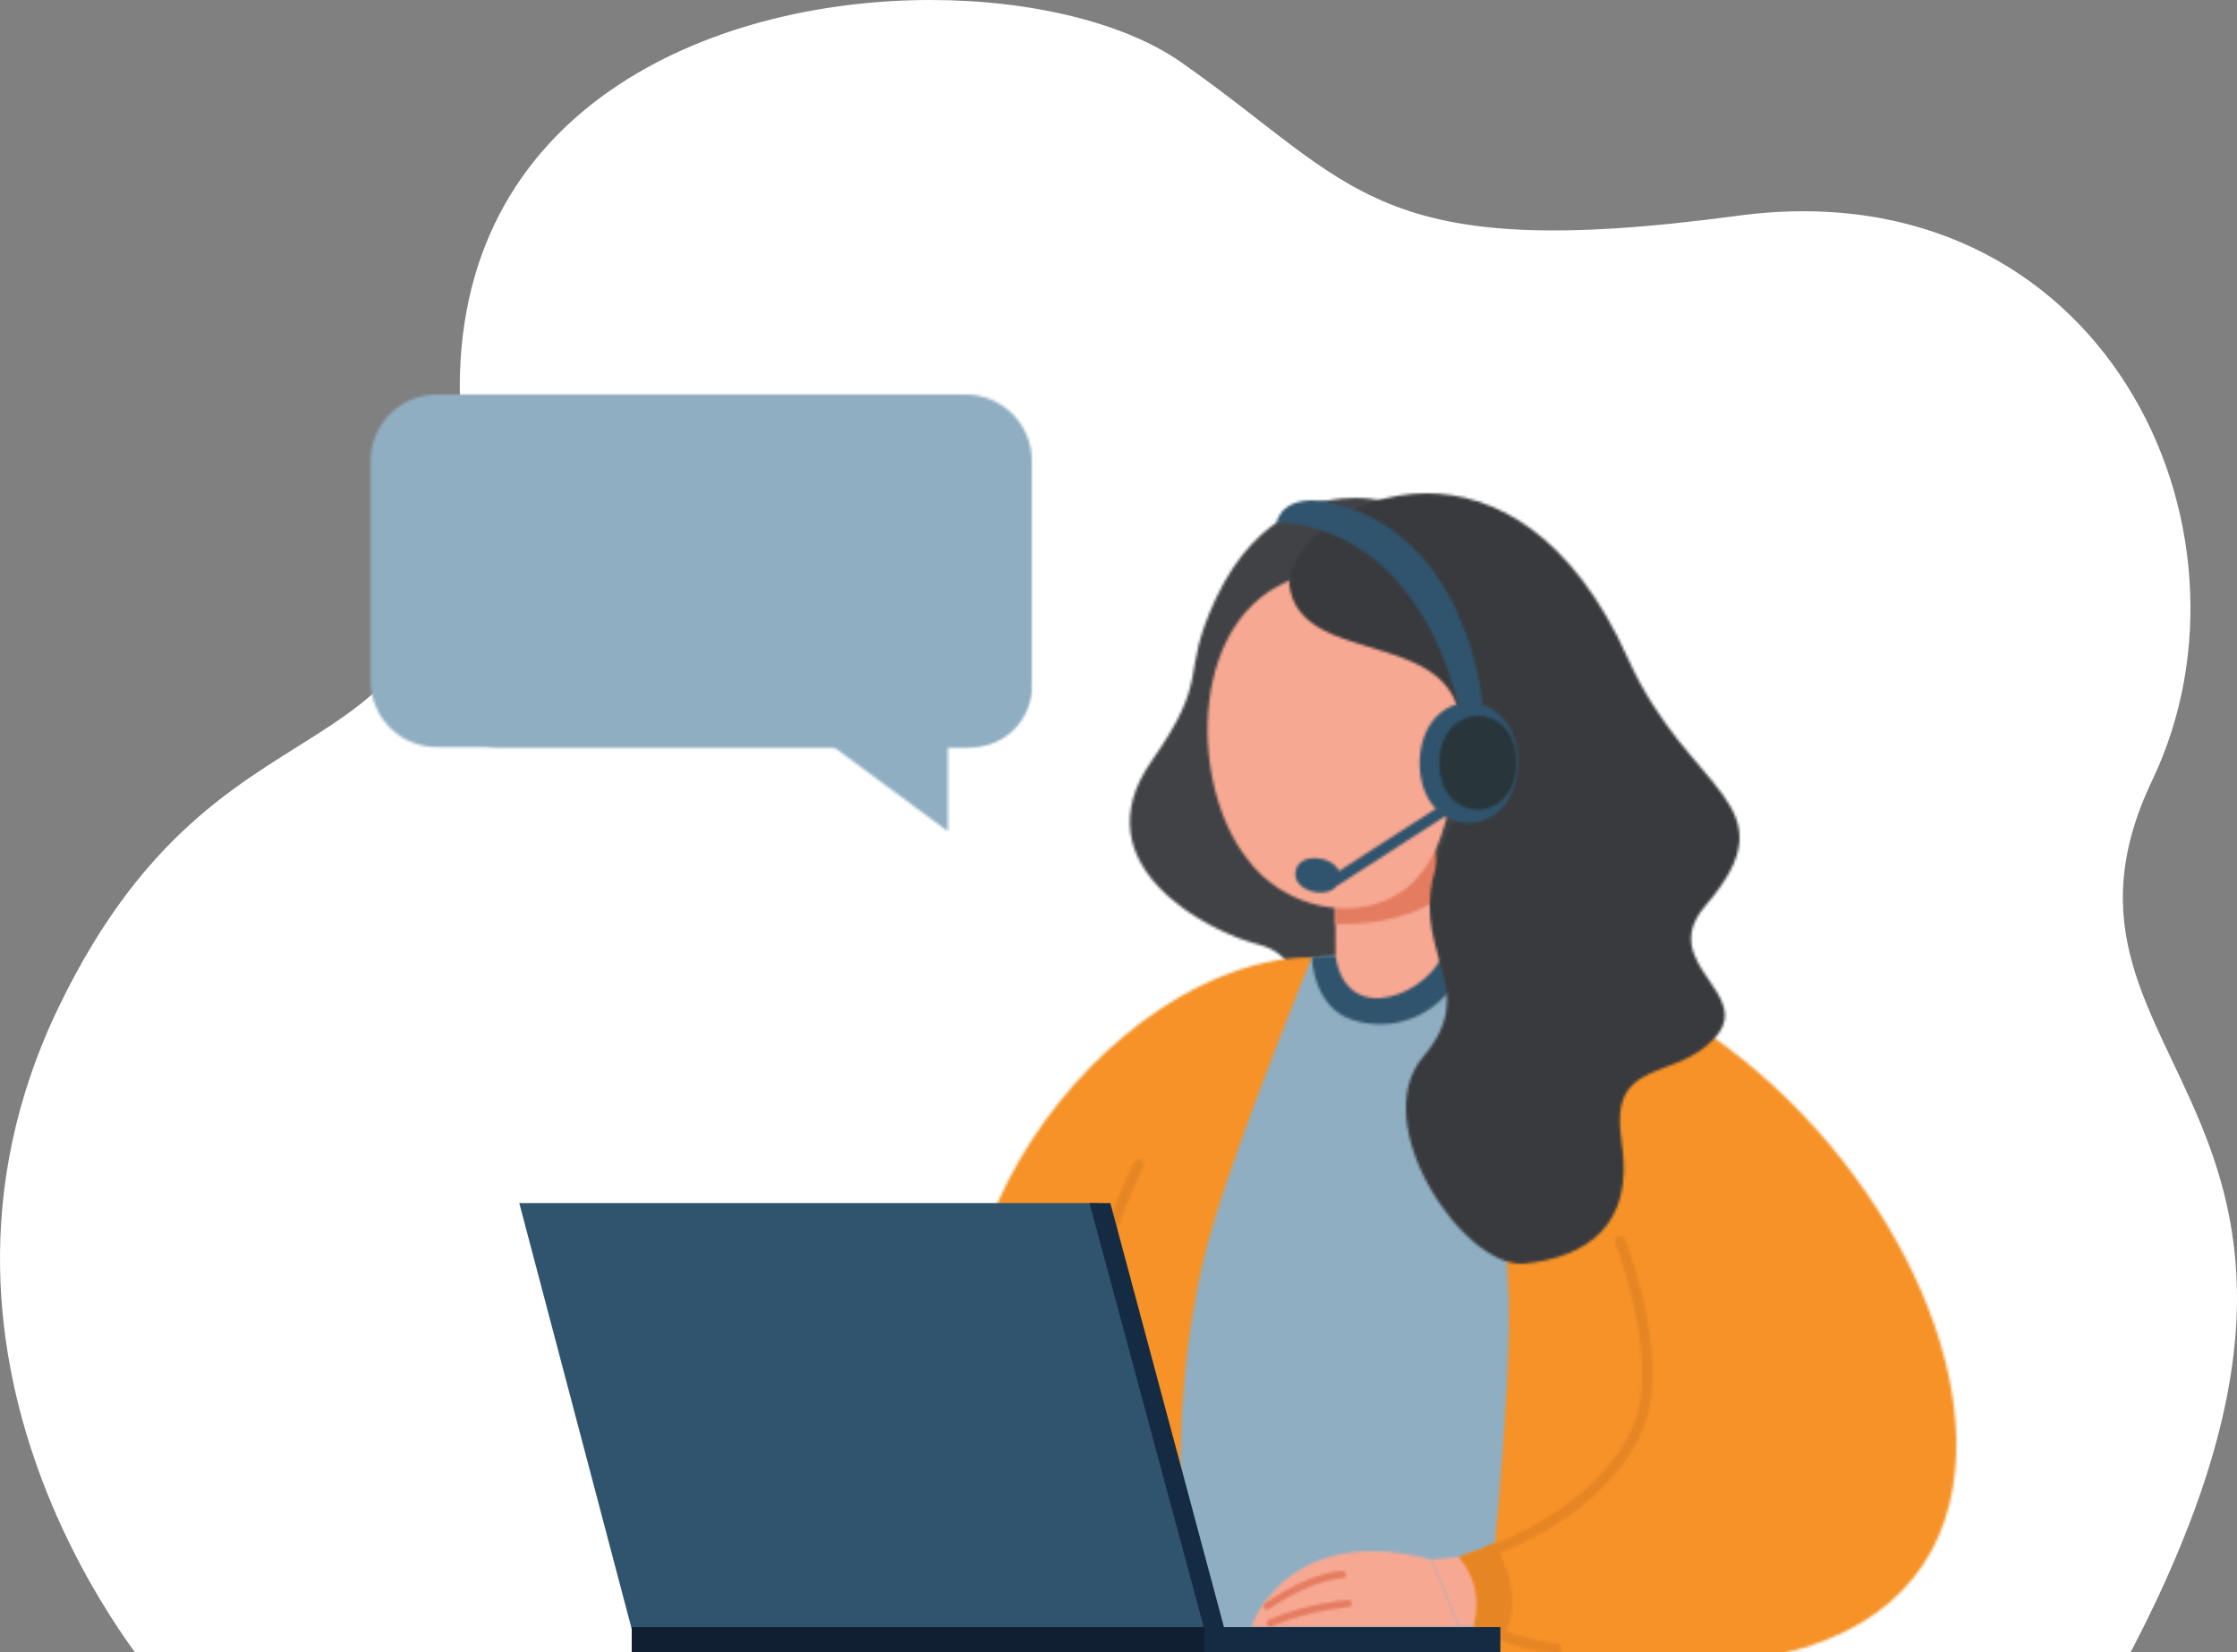 <svg xmlns="http://www.w3.org/2000/svg" xmlns:xlink="http://www.w3.org/1999/xlink" width="845px" height="624px" viewBox="0 0 845 624"><rect x="0" y="0" width="845" height="624" fill="#808080" stroke="none"/><title>Sales-Support</title><defs><path d="M22.168,380.364 C-44.379,518.368 60.114,635.727 60.114,635.727 L798.392,636 C919.483,416.157 760.121,405.42 813.026,294.6 C858.318,199.719 794.225,62.98 656.401,81.491 C518.577,100.002 512.694,69.986 445.949,23.379 C424.92,8.695 389.708,0 351.456,0 C268.297,0 170.812,41.112 173.737,151.15 C178.007,311.806 88.713,242.358 22.168,380.364 Z" id="path-1"></path><path d="M95.46,0.738 C-80.475,36.242 31.074,207.815 81.436,210.118 L81.436,210.118 C131.797,212.421 114.552,175.151 139.96,168.719 L139.96,168.719 C159.331,163.816 207.924,138.679 180.493,99.469 L180.493,99.469 C157.513,66.623 170.307,67.981 156.044,37.758 L156.044,37.758 C140.44,4.694 116.12,0 103.566,0 L103.566,0 C98.588,0 95.46,0.738 95.46,0.738 L95.46,0.738 Z" id="path-3"></path><path d="M60.937,178.33 C85.683,210.022 115.105,205.431 115.105,205.431 L115.105,205.431 C168.967,116.131 75.124,0 0,0 L0,0 C1.323,3.135 60.085,176.304 60.937,178.33 L60.937,178.33 Z" id="path-5"></path><path d="M0.36,267.084 C1.311,280.488 225.012,267.084 225.012,267.084 L225.012,267.084 C234.336,258.692 223.562,199.83 223.284,187.914 L223.284,187.914 C222.581,157.383 238.322,140.126 228.536,111.365 L228.536,111.365 C218.793,85.78 186.249,31.466 165.622,3.126 L165.622,3.126 L156.637,2.599 C156.637,2.577 115.395,0.012 115.387,0 L115.387,0 C72.117,52.757 -5.942,124.616 0.36,267.084 L0.36,267.084 Z" id="path-7"></path><path d="M0,8.395 C11.063,27.799 28.683,30.998 41.914,26.774 L41.914,26.774 C56.876,21.998 57.275,3.126 57.275,3.126 L57.275,3.126 L48.29,2.599 C48.29,2.576 7.047,0.012 7.04,0 L7.04,0 C4.898,2.639 2.538,5.433 0,8.395 L0,8.395 Z" id="path-9"></path><path d="M36.864,99.478 C60.937,178.33 43.888,269.915 43.888,269.915 L43.888,269.915 L113.31,269.915 C113.31,269.915 87.96,99.478 52.158,55.89 L52.158,55.89 C16.357,12.302 0,0 0,0 L0,0 C0,0 25.352,61.768 36.864,99.478 L36.864,99.478 Z" id="path-11"></path><path d="M10.708,95.932 C-15.625,150.764 14.897,274.877 14.897,274.877 L14.897,274.877 L84.325,277.549 C84.325,277.549 74.365,201.72 73.074,143.204 L73.074,143.204 C71.783,84.69 97.321,0 97.321,0 L97.321,0 C97.321,0 37.04,41.102 10.708,95.932 L10.708,95.932 Z" id="path-13"></path><path d="M2.425,26.466 L7.899,26.497 L18.501,0.944 L7.899,0 C-5.741,12.142 2.425,26.466 2.425,26.466 L2.425,26.466 Z" id="path-15"></path><path d="M1.057,0.218 C0.098,0.712 -0.277,1.889 0.219,2.844 L0.219,2.844 C0.331,3.063 11.588,24.978 18.64,55.028 L18.64,55.028 C18.85,55.927 19.652,56.533 20.54,56.533 L20.54,56.533 C20.687,56.533 20.836,56.515 20.986,56.481 L20.986,56.481 C22.037,56.236 22.688,55.187 22.443,54.138 L22.443,54.138 C15.283,23.624 3.804,1.276 3.689,1.055 L3.689,1.055 C3.341,0.385 2.659,0 1.951,0 L1.951,0 C1.65,0 1.343,0.07 1.057,0.218 L1.057,0.218 Z" id="path-17"></path><path d="M10.842,135.176 C-19.236,211.665 8.925,288.153 150.47,266.679 L150.47,266.679 C155.498,265.411 177.545,257.526 182.269,256.115 L182.269,256.115 C182.269,256.115 177.196,242.101 187.742,229.65 L187.742,229.65 C23.791,178.546 193.24,0.066 193.24,0.066 L193.24,0.066 C191.808,0.023 190.374,0 188.947,0 L188.947,0 C109.468,0 37.42,67.587 10.842,135.176 L10.842,135.176 Z" id="path-19"></path><path d="M10.602,3.127 L0,28.681 L78.675,28.643 C78.675,28.643 69.192,0.004 32.928,0 L32.928,0 C26.389,0 18.984,0.93 10.602,3.127 L10.602,3.127 Z" id="path-21"></path><path d="M0,28.481 C4.553,45.071 37.219,59.035 41.246,31.069 L41.246,31.069 L41.365,12.2 L2.787,0 L0,28.481 Z" id="path-23"></path><path d="M11.632,4.506 C2.73,12.45 3.333,17.951 2.927,31.123 L2.927,31.123 C2.69,38.453 0,65.1 0,65.1 L0,65.1 C13.577,74.55 30.713,75.144 39.43,75.044 L39.43,75.044 C38.703,48.905 46.029,25.42 45.183,17.915 L45.183,17.915 C44.067,7.061 34.111,0 24.16,0 L24.16,0 C19.722,0 15.283,1.405 11.632,4.506 L11.632,4.506 Z" id="path-25"></path><path d="M20.487,9.125 C-0.925,24.64 -5.22,46.752 6.044,63.569 L6.044,63.569 C8.996,67.853 11.701,73.826 12.85,78.229 L12.85,78.229 C16.287,94.945 18.893,110.705 31.848,121.169 L31.848,121.169 C50.603,135.431 78.926,128.059 92.114,109.45 L92.114,109.45 C113.199,82.186 113.829,23.222 78.549,6.11 L78.549,6.11 C77.664,5.669 76.716,5.271 75.783,4.871 L75.783,4.871 C68.481,1.764 60.039,0 51.453,0 L51.453,0 C40.708,0 29.737,2.764 20.487,9.125 L20.487,9.125 Z" id="path-27"></path><path d="M42.069,62.567 C18.928,114.14 -20.571,116.87 12.943,155.85 L12.943,155.85 C31.715,177.682 -6.178,188.868 9.394,205.766 L9.394,205.766 C24.965,222.665 49.589,212.608 44.539,244.89 L44.539,244.89 C39.49,277.174 58.422,288.452 81.026,290.932 L81.026,290.932 C103.629,293.413 141.178,238.448 119.56,212.903 L119.56,212.903 C97.942,187.358 122.736,174.887 115.775,145.216 L115.775,145.216 C108.815,115.545 95.762,107.882 95.762,107.882 L95.762,107.882 L105.812,83.374 C112.643,51.408 166.157,64.662 170.068,34.682 L170.068,34.682 C170.46,19.775 147.026,0 118.182,0 L118.182,0 C92.825,0 63.289,15.274 42.069,62.567 L42.069,62.567 Z" id="path-29"></path><path d="M4.48,36.12 L14.49,31.204 C14.49,31.204 9.417,17.19 19.964,4.739 L19.964,4.739 L6.585,0 C6.585,0 -6.708,20.245 4.48,36.12 L4.48,36.12 Z" id="path-31"></path><path d="M0.534,18.618 C5.228,39.307 30.411,33.704 25.922,12.994 L25.922,12.994 C23.888,4.029 18.004,0.001 12.357,0 L12.357,0 C4.972,-0.001 -2.01,6.882 0.534,18.618 L0.534,18.618 Z" id="path-33"></path><path d="M1.574,16.261 C1.725,16.745 2.201,17.039 2.689,16.982 L2.689,16.982 C3.332,16.914 3.766,16.25 3.565,15.634 L3.565,15.634 C-0.472,4.679 4.296,-0.039 11.783,2.959 L11.783,2.959 C13.036,3.461 13.803,1.475 12.528,1.012 L12.528,1.012 C10.822,0.334 9.181,0 7.682,0 L7.682,0 C1.482,0 -2.313,5.696 1.574,16.261 L1.574,16.261 Z" id="path-35"></path><path d="M0.002,0.982 C-0.031,1.557 0.409,2.05 0.985,2.082 L0.985,2.082 C9.178,2.851 10.031,10.567 12.16,10.692 L12.16,10.692 C15.029,10.028 9.131,0.626 1.105,0.001 L1.105,0.001 C1.084,0 1.063,0 1.041,0 L1.041,0 C0.497,0 0.034,0.429 0.002,0.982 L0.002,0.982 Z" id="path-37"></path><path d="M10.38,1.237 C9.818,2.661 -3.321,36.43 0.798,62.739 L0.798,62.739 C2.747,75.186 10.329,87.578 22.724,98.577 L22.724,98.577 C33.397,108.049 47.003,115.951 61.029,120.827 L61.029,120.827 C61.241,120.9 61.458,120.936 61.672,120.936 L61.672,120.936 C62.479,120.936 63.236,120.431 63.516,119.627 L63.516,119.627 C63.87,118.611 63.333,117.5 62.315,117.145 L62.315,117.145 C37.333,108.463 8.634,87.545 4.658,62.138 L4.658,62.138 C0.704,36.883 13.883,3.003 14.015,2.663 L14.015,2.663 C14.411,1.66 13.917,0.53 12.913,0.136 L12.913,0.136 C12.678,0.044 12.436,0 12.198,0 L12.198,0 C11.418,0 10.682,0.469 10.38,1.237 L10.38,1.237 Z" id="path-39"></path><path d="M25.08,0.323 C17.723,5.176 1.899,6.961 1.74,6.978 L1.74,6.978 C0.667,7.097 -0.107,8.059 0.012,9.129 L0.012,9.129 C0.121,10.125 0.967,10.865 1.951,10.865 L1.951,10.865 C2.022,10.865 2.093,10.86 2.166,10.853 L2.166,10.853 C2.853,10.778 19.088,8.949 27.235,3.575 L27.235,3.575 C28.134,2.981 28.382,1.773 27.787,0.876 L27.787,0.876 C27.412,0.308 26.79,0 26.155,0 L26.155,0 C25.785,0 25.411,0.105 25.08,0.323 L25.08,0.323 Z" id="path-41"></path><path d="M1.366,0 C0.618,0 0.01,0.6 0,1.347 L0,1.347 C-0.009,2.1 0.595,2.717 1.349,2.728 L1.349,2.728 C1.458,2.73 12.552,3.028 29.085,14.44 L29.085,14.44 C29.322,14.603 29.594,14.681 29.863,14.681 L29.863,14.681 C30.295,14.681 30.722,14.476 30.987,14.094 L30.987,14.094 C31.418,13.473 31.263,12.624 30.642,12.195 L30.642,12.195 C13.34,0.252 1.86,0.005 1.379,0 L1.379,0 L1.366,0 Z" id="path-43"></path><path d="M0.004,1.26 C-0.053,2.011 0.509,2.666 1.262,2.725 L1.262,2.725 C1.414,2.737 16.663,3.978 30.239,9.977 L30.239,9.977 C30.418,10.055 30.606,10.094 30.792,10.094 L30.792,10.094 C31.316,10.094 31.817,9.791 32.042,9.282 L32.042,9.282 C32.35,8.593 32.037,7.787 31.346,7.483 L31.346,7.483 C17.33,1.289 2.115,0.055 1.474,0.006 L1.474,0.006 C1.434,0.002 1.393,0 1.353,0 L1.353,0 C0.654,0 0.06,0.549 0.004,1.26 L0.004,1.26 Z" id="path-45"></path><path d="M0,23.041 C0.947,53.366 37.2,52.791 37.183,22.455 L37.183,22.455 C36.715,7.44 27.586,0 18.494,0 L18.494,0 C9.225,-0.001 -0.008,7.728 0,23.041 L0,23.041 Z" id="path-47"></path><path d="M0.002,17.981 C0.492,41.648 29.428,41.191 29.167,17.522 L29.167,17.522 C28.924,5.805 21.706,0.001 14.513,0 L14.513,0 C7.178,-0.001 -0.131,6.032 0.002,17.981 L0.002,17.981 Z" id="path-49"></path><path d="M0,3.609 L41.112,30.077 L41.349,30.021 C45.046,35.665 58.731,32.294 57.112,24.746 L57.112,24.746 C55.876,17.504 43.155,18.901 40.787,24.756 L40.787,24.756 L2.334,0 L0,3.609 Z" id="path-51"></path><path d="M59.792,0.386 C5.24,10.76 0,76.959 0,76.959 L0,76.959 L5.17,79.017 L9.32,76.668 C27.831,5.438 77.833,8.389 77.833,8.389 L77.833,8.389 C75.986,1.267 69.028,0 64.314,0 L64.314,0 C61.712,0 59.792,0.386 59.792,0.386 L59.792,0.386 Z" id="path-53"></path><path d="M25.033,0 C11.211,0 0,11.201 0,25.011 L0,25.011 L0,108.178 C0,121.994 11.211,133.188 25.033,133.188 L25.033,133.188 L224.716,133.188 C238.54,133.188 249.753,121.994 249.753,108.178 L249.753,108.178 L249.753,25.011 C249.753,11.201 238.54,0 224.716,0 L224.716,0 L25.033,0 Z" id="path-55"></path><path d="M0,74.214 C0,86.54 10.017,96.531 22.367,96.531 L22.367,96.531 L31.498,96.531 L31.498,128.384 L74.608,96.531 L200.785,96.531 C213.136,96.531 223.153,86.54 223.153,74.214 L223.153,74.214 L223.153,0 C138.925,84.039 0,74.214 0,74.214 L0,74.214 Z" id="path-57"></path></defs><g id="Sales-Support" stroke="none" stroke-width="1" fill="none" fill-rule="evenodd"><g id="Group-2" transform="translate(0, -0)"><g id="Group-5"><mask id="mask-2" fill="white"><use xlink:href="#path-1"></use></mask><use id="Clip-4" fill="#FFFFFF" opacity="0.5" xlink:href="#path-1"></use></g><g id="Group" transform="translate(140, 149)"><g id="Group-88" transform="translate(299.5, 243.5) scale(-1, 1) translate(-299.5, -243.5) "><g id="Group-3" transform="translate(123.54, 39.042)"><mask id="mask-4" fill="white"><use xlink:href="#path-3"></use></mask><g id="Clip-2"></g><polygon id="Fill-1" fill="#414245" mask="url(#mask-4)" points="-84.634 216.574 212.083 216.574 212.083 -12.57 -84.634 -12.57"></polygon></g><g id="Group-6" transform="translate(243.477, 212.575)"><mask id="mask-6" fill="white"><use xlink:href="#path-5"></use></mask><g id="Clip-5"></g><polygon id="Fill-4" fill="#F69227" mask="url(#mask-6)" points="-4.16 214.176 173.125 214.176 173.125 -4.153 -4.16 -4.153"></polygon></g><g id="Group-9" transform="translate(77.855, 209.449)"><mask id="mask-8" fill="white"><use xlink:href="#path-7"></use></mask><g id="Clip-8"></g><polygon id="Fill-7" fill="#8FAEC2" mask="url(#mask-8)" points="-10.102 284.64 242.479 284.64 242.479 -4.153 -10.102 -4.153"></polygon></g><g id="Group-12" transform="translate(186.202, 209.449)"><mask id="mask-10" fill="white"><use xlink:href="#path-9"></use></mask><g id="Clip-11"></g><polygon id="Fill-10" fill="#30546D" mask="url(#mask-10)" points="-4.159 35.151 61.434 35.151 61.434 -4.153 -4.159 -4.153"></polygon></g><g id="Group-15" transform="translate(243.477, 212.575)"><mask id="mask-12" fill="white"><use xlink:href="#path-11"></use></mask><g id="Clip-14"></g><polygon id="Fill-13" fill="#F69227" mask="url(#mask-12)" points="-4.16 274.068 117.468 274.068 117.468 -4.153 -4.16 -4.153"></polygon></g><g id="Group-18" transform="translate(95.919, 209.451)"><mask id="mask-14" fill="white"><use xlink:href="#path-13"></use></mask><g id="Clip-17"></g><polygon id="Fill-16" fill="#F69227" mask="url(#mask-14)" points="-19.784 281.703 101.48 281.703 101.48 -4.153 -19.784 -4.153"></polygon></g><g id="Group-21" transform="translate(179.844, 439.034)"><mask id="mask-16" fill="white"><use xlink:href="#path-15"></use></mask><g id="Clip-20"></g><polygon id="Fill-19" fill="#F7A892" mask="url(#mask-16)" points="-9.9 30.651 22.659 30.651 22.659 -4.153 -9.9 -4.153"></polygon></g><g id="Group-24" transform="translate(306.915, 288.934)"><mask id="mask-18" fill="white"><use xlink:href="#path-17"></use></mask><g id="Clip-23"></g><polygon id="Fill-22" fill="#E68524" mask="url(#mask-18)" points="-4.436 60.685 26.846 60.685 26.846 -4.429 -4.436 -4.429"></polygon></g><g id="Group-27" transform="translate(0, 209.384)"><mask id="mask-20" fill="white"><use xlink:href="#path-19"></use></mask><g id="Clip-26"></g><polygon id="Fill-25" fill="#F69227" mask="url(#mask-20)" points="-122.556 287.74 197.398 287.74 197.398 -9.359 -122.556 -9.359"></polygon></g><g id="Group-30" transform="translate(187.742, 436.851)"><mask id="mask-22" fill="white"><use xlink:href="#path-21"></use></mask><g id="Clip-29"></g><polygon id="Fill-28" fill="#F7A892" mask="url(#mask-22)" points="-4.158 32.833 82.834 32.833 82.834 -15.41 -4.158 -15.41"></polygon></g><g id="Group-33" transform="translate(193.24, 180.969)"><mask id="mask-24" fill="white"><use xlink:href="#path-23"></use></mask><g id="Clip-32"></g><polygon id="Fill-31" fill="#F7A892" mask="url(#mask-24)" points="-4.159 63.188 45.523 63.188 45.523 -4.153 -4.159 -4.153"></polygon></g><g id="Group-36" transform="translate(195.131, 125.022)"><mask id="mask-26" fill="white"><use xlink:href="#path-25"></use></mask><g id="Clip-35"></g><polygon id="Fill-34" fill="#E47C60" mask="url(#mask-26)" points="-4.159 79.297 50.188 79.297 50.188 -9.698 -4.159 -9.698"></polygon></g><g id="Group-39" transform="translate(176.132, 65.47)"><mask id="mask-28" fill="white"><use xlink:href="#path-27"></use></mask><g id="Clip-38"></g><polygon id="Fill-37" fill="#F7A892" mask="url(#mask-28)" points="-9.378 139.583 117.988 139.583 117.988 -6.471 -9.378 -6.471"></polygon></g><g id="Group-42" transform="translate(81.913, 37.32)"><mask id="mask-30" fill="white"><use xlink:href="#path-29"></use></mask><g id="Clip-41"></g><polygon id="Fill-40" fill="#393A3D" mask="url(#mask-30)" points="-24.729 297.567 174.963 297.567 174.963 -42.674 -24.729 -42.674"></polygon></g><g id="Group-45" transform="translate(167.779, 434.295)"><mask id="mask-32" fill="white"><use xlink:href="#path-31"></use></mask><g id="Clip-44"></g><polygon id="Fill-43" fill="#E68524" mask="url(#mask-32)" points="-10.866 40.274 24.124 40.274 24.124 -4.154 -10.866 -4.154"></polygon></g><g id="Group-48" transform="translate(168.993, 122.577)"><mask id="mask-34" fill="white"><use xlink:href="#path-33"></use></mask><g id="Clip-47"></g><polygon id="Fill-46" fill="#F7A892" mask="url(#mask-34)" points="-8.114 43.46 34.571 43.46 34.571 -11.847 -8.114 -11.847"></polygon></g><g id="Group-51" transform="translate(173.553, 128.425)"><mask id="mask-36" fill="white"><use xlink:href="#path-35"></use></mask><g id="Clip-50"></g><polygon id="Fill-49" fill="#C16156" mask="url(#mask-36)" points="-7.411 21.193 17.962 21.193 17.962 -6.623 -7.411 -6.623"></polygon></g><g id="Group-54" transform="translate(173.796, 133.166)"><mask id="mask-38" fill="white"><use xlink:href="#path-37"></use></mask><g id="Clip-53"></g><polygon id="Fill-52" fill="#C16156" mask="url(#mask-38)" points="-4.19 14.845 19.188 14.845 19.188 -4.186 -4.19 -4.186"></polygon></g><g id="Group-57" transform="translate(114.777, 317.865)"><mask id="mask-40" fill="white"><use xlink:href="#path-39"></use></mask><g id="Clip-56"></g><polygon id="Fill-55" fill="#E68524" mask="url(#mask-40)" points="-7.48 125.089 68.03 125.089 68.03 -4.41 -7.48 -4.41"></polygon></g><g id="Group-60" transform="translate(149.16, 464.749)"><mask id="mask-42" fill="white"><use xlink:href="#path-41"></use></mask><g id="Clip-59"></g><polygon id="Fill-58" fill="#E68524" mask="url(#mask-42)" points="-4.264 15.018 32.541 15.018 32.541 -4.422 -4.264 -4.422"></polygon></g><g id="Group-63" transform="translate(230.541, 444.338)"><mask id="mask-44" fill="white"><use xlink:href="#path-43"></use></mask><g id="Clip-62"></g><polygon id="Fill-61" fill="#E47C60" mask="url(#mask-44)" points="-4.168 18.835 35.576 18.835 35.576 -4.153 -4.168 -4.153"></polygon></g><g id="Group-66" transform="translate(228.344, 455.283)"><mask id="mask-46" fill="white"><use xlink:href="#path-45"></use></mask><g id="Clip-65"></g><polygon id="Fill-64" fill="#E47C60" mask="url(#mask-46)" points="-4.212 14.246 36.507 14.246 36.507 -4.214 -4.212 -4.214"></polygon></g><g id="Group-69" transform="translate(165.605, 116.361)"><mask id="mask-48" fill="white"><use xlink:href="#path-47"></use></mask><g id="Clip-68"></g><polygon id="Fill-67" fill="#30546D" mask="url(#mask-48)" points="-4.174 57.519 41.359 57.519 41.359 -12.021 -4.174 -12.021"></polygon></g><g id="Group-72" transform="translate(166.168, 121.358)"><mask id="mask-50" fill="white"><use xlink:href="#path-49"></use></mask><g id="Clip-71"></g><polygon id="Fill-70" fill="#28353A" mask="url(#mask-50)" points="-4.418 45.801 33.587 45.801 33.587 -10.297 -4.418 -10.297"></polygon></g><g id="Group-75" transform="translate(192.456, 155.277)"><mask id="mask-52" fill="white"><use xlink:href="#path-51"></use></mask><g id="Clip-74"></g><polygon id="Fill-73" fill="#30546D" mask="url(#mask-52)" points="-4.158 39.819 62.89 39.819 62.89 -4.153 -4.158 -4.153"></polygon></g><g id="Group-78" transform="translate(178.957, 39.984)"><mask id="mask-54" fill="white"><use xlink:href="#path-53"></use></mask><g id="Clip-77"></g><polygon id="Fill-76" fill="#30546D" mask="url(#mask-54)" points="-4.159 83.171 81.992 83.171 81.992 -6.817 -4.159 -6.817"></polygon></g><polygon id="Fill-79" fill="#30546D" points="324.149 305.383 280.34 466.296 500.373 466.296 542.852 305.383"></polygon><polygon id="Fill-80" fill="#101F31" points="280.341 476.428 500.375 476.428 500.375 465.501 280.341 465.501"></polygon><polygon id="Fill-81" fill="#142B43" points="319.583 305.383 276.676 465.5 172.255 465.5 172.255 476.426 284.004 476.426 284.004 466.653 327.455 305.383"></polygon><g id="Group-84" transform="translate(349.247, 0)"><mask id="mask-56" fill="white"><use xlink:href="#path-55"></use></mask><g id="Clip-83"></g><polygon id="Fill-82" fill="#8FAEC2" mask="url(#mask-56)" points="-5.076 137.255 254.829 137.255 254.829 -5.084 -5.076 -5.084"></polygon></g><g id="Group-87" transform="translate(349.449, 36.552)"><mask id="mask-58" fill="white"><use xlink:href="#path-57"></use></mask><g id="Clip-86"></g><polygon id="Fill-85" fill="#8FAEC2" mask="url(#mask-58)" points="-4.16 132.537 227.311 132.537 227.311 -4.153 -4.16 -4.153"></polygon></g></g></g></g></g></svg>